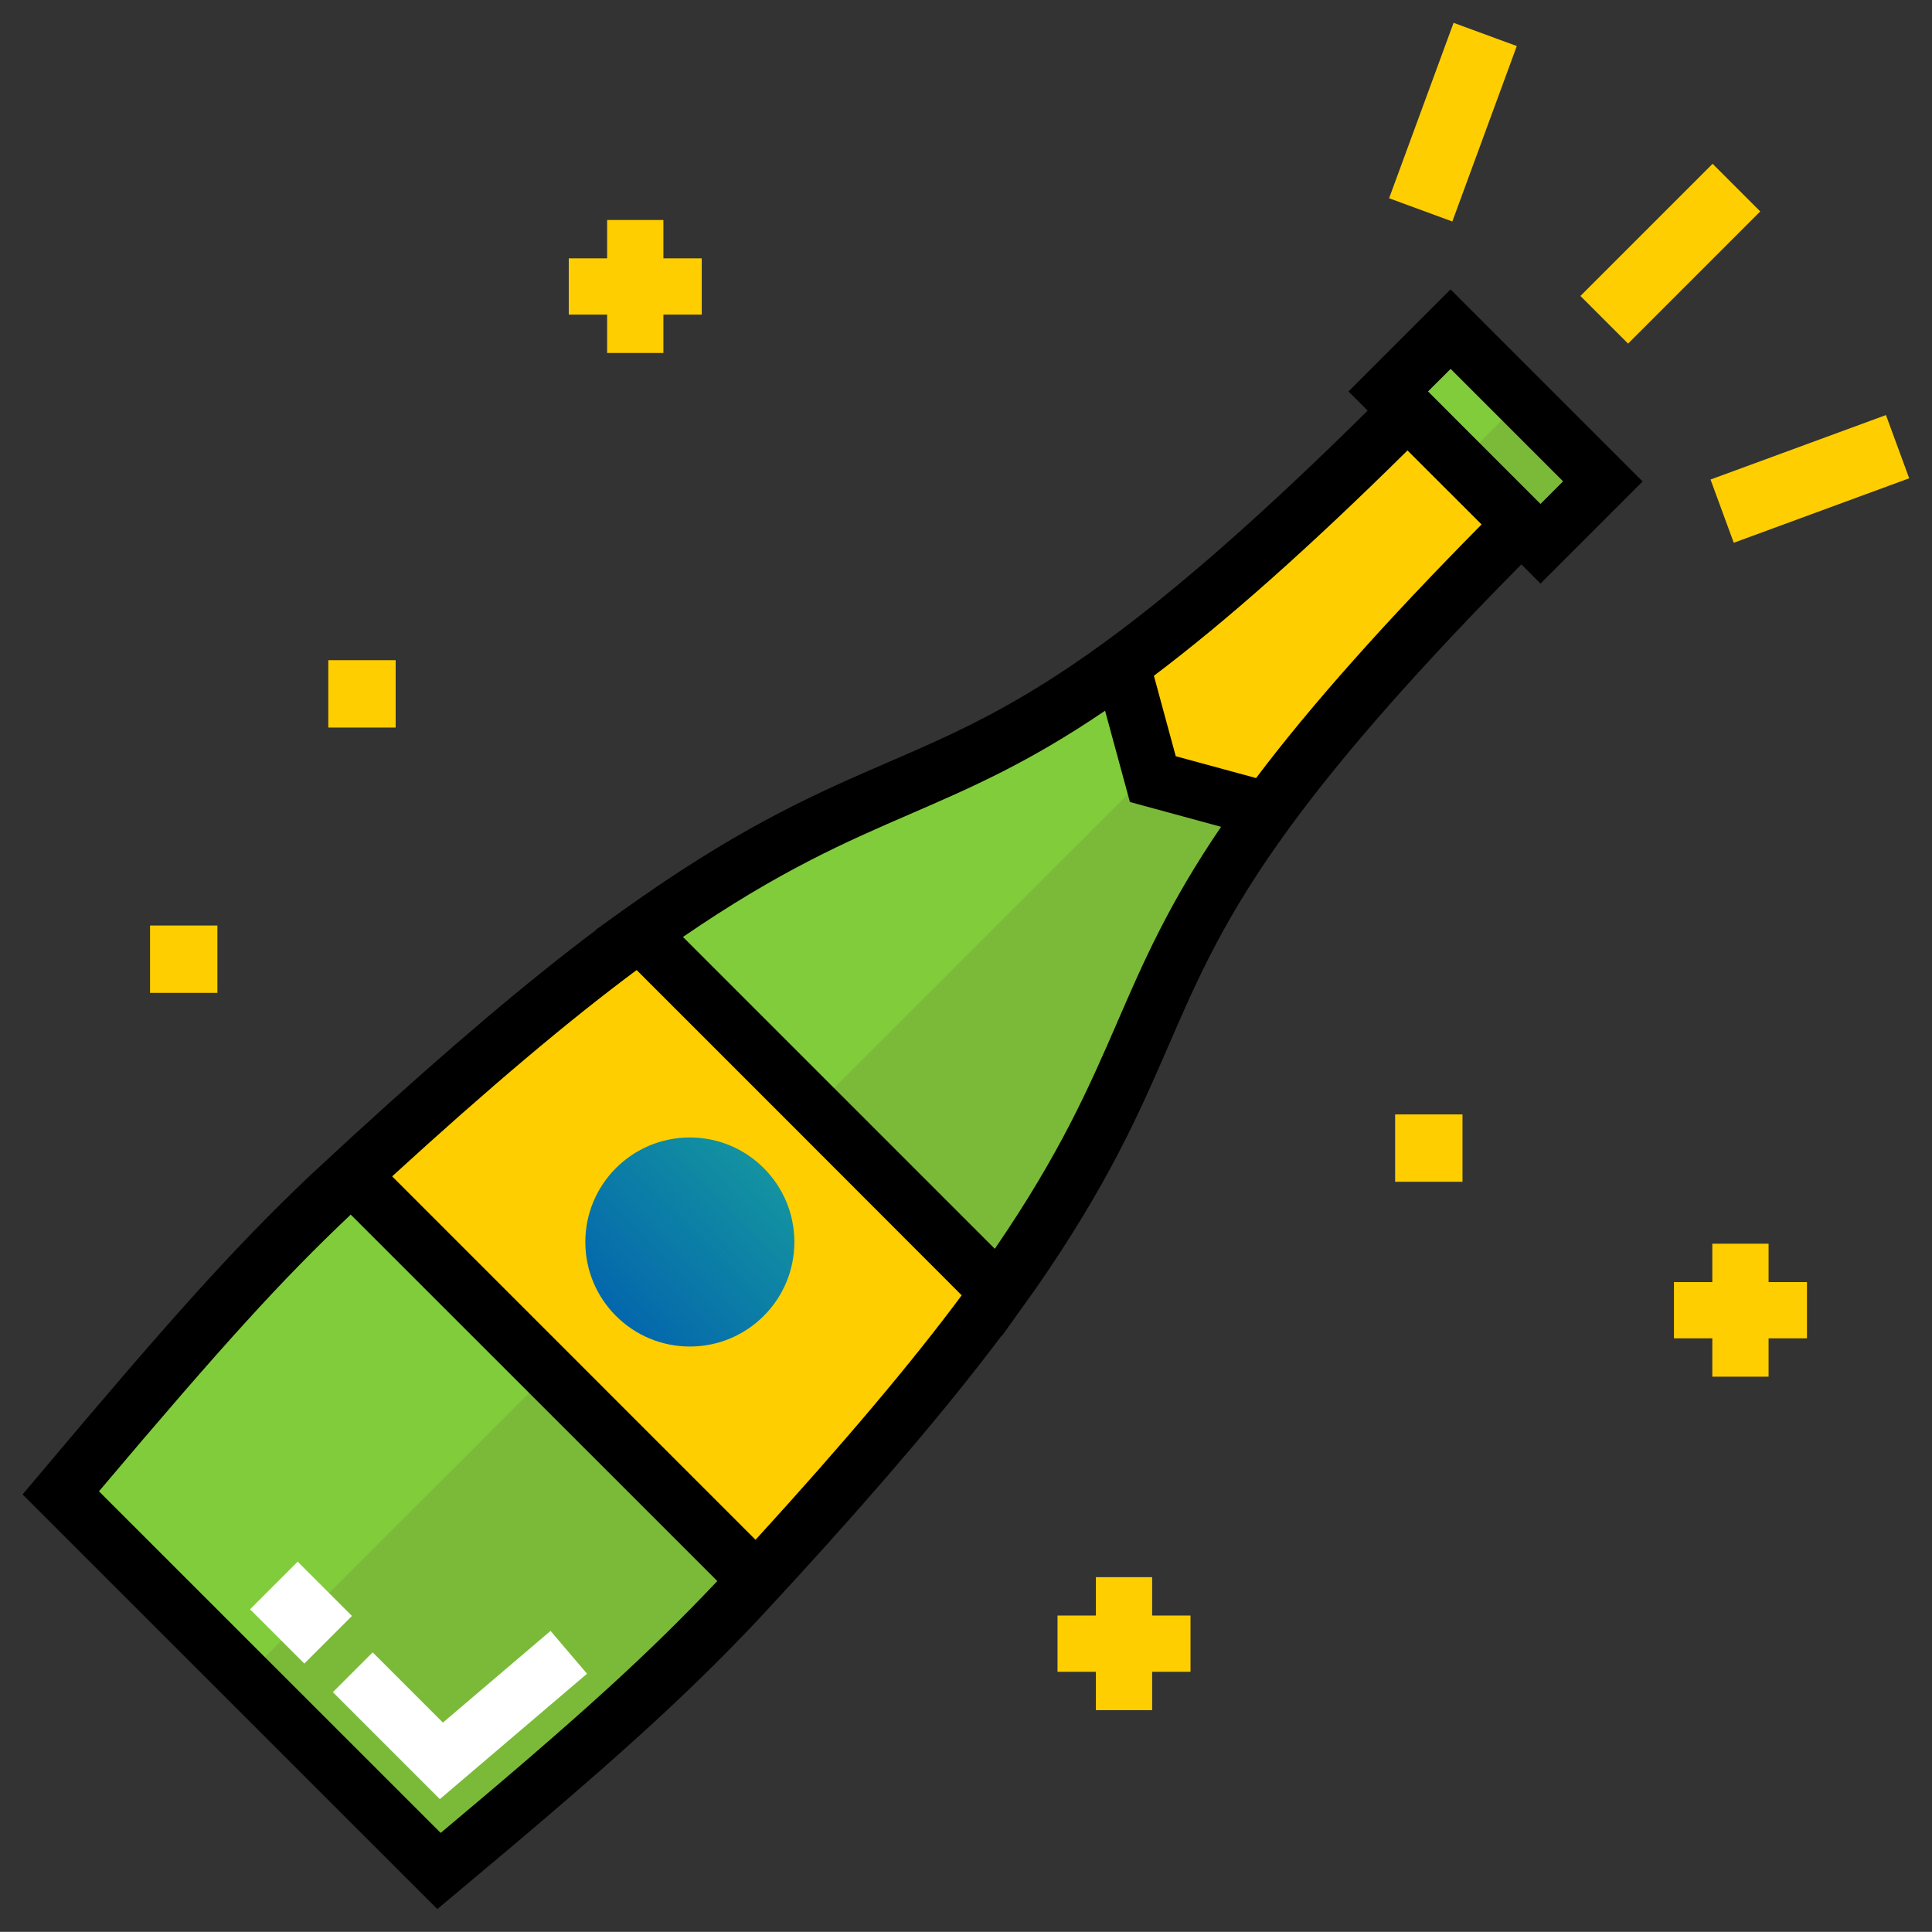 <svg id="Capa_1" data-name="Capa 1" xmlns="http://www.w3.org/2000/svg" xmlns:xlink="http://www.w3.org/1999/xlink" viewBox="0 0 663.74 663.69"><rect x="0" y="0" width="663.74" height="663.69" fill="#333333" stroke="none"/><defs><style>.cls-1{fill:#81cc3b;}.cls-2{fill:#7bba38;}.cls-3{fill:#ffce00;}.cls-4{fill:url(#linear-gradient);}.cls-5{fill:#fff;}</style><linearGradient id="linear-gradient" x1="284.42" y1="380.93" x2="198.92" y2="463.42" gradientUnits="userSpaceOnUse"><stop offset="0" stop-color="#1aa59c"/><stop offset="1" stop-color="#005daf"/></linearGradient></defs><title>onboarding_icons</title><g id="Symbols"><g id="icon_champagne" data-name="icon champagne"><g id="champagne"><g id="Group"><rect id="Rectangle-path" class="cls-1" x="498.65" y="112.94" width="30.29" height="73.96" transform="translate(44.48 407.22) rotate(-45)"/><path id="Shape" class="cls-1" d="M150.82,642.79,20.93,512.89c49.34-58.56,70.4-81.89,99.84-109.05l139.1,139.1C232.7,572.38,208.44,594.66,150.82,642.79Z"/><path id="Shape-2" data-name="Shape" class="cls-1" d="M385.36,228.33C320.62,275.6,296,265.84,219.66,320.58L343.07,444c54.49-76.13,44.87-100.8,92.29-165.64l-39.31-10.69Z"/></g><g id="Group-2" data-name="Group"><rect id="Rectangle-path-2" data-name="Rectangle-path" class="cls-2" x="510.88" y="142.45" width="30.29" height="39.38" transform="translate(39.42 419.45) rotate(-45)"/><path id="Shape-3" data-name="Shape" class="cls-2" d="M150.82,642.79c57.62-48.13,81.88-70.4,109-99.85L188.62,471.7,84.17,576.14Z"/><path id="Shape-4" data-name="Shape" class="cls-2" d="M343.07,444c54.49-76.13,44.87-100.8,92.29-165.64l-39.31-10.69-.73-2.67L279.7,380.62Z"/></g><g id="Group-3" data-name="Group"><path id="Shape-5" data-name="Shape" class="cls-3" d="M343.07,444c-17.16,24-43.09,55.46-83.21,99l-139.1-139.1c43.49-40.14,75-66.09,98.9-83.26Z"/><path id="Shape-6" data-name="Shape" class="cls-3" d="M483.55,141.1c-42.24,42.24-73.21,69-98.2,87.23l10.69,39.34,39.31,10.69c18.29-25,45-56,87.26-98.19Z"/></g><g id="Group-4" data-name="Group"><circle id="Oval" class="cls-4" cx="237" cy="426.69" r="35.91"/><rect id="Rectangle-path-3" data-name="Rectangle-path" class="cls-3" x="541.74" y="75.59" width="64.22" height="23.14" transform="translate(106.44 431.3) rotate(-45)"/><rect id="Rectangle-path-4" data-name="Rectangle-path" class="cls-3" x="589.68" y="153" width="64.21" height="23.14" transform="translate(-18.61 224.56) rotate(-20.18)"/><rect id="Rectangle-path-5" data-name="Rectangle-path" class="cls-3" x="467.03" y="30.38" width="64.21" height="23.14" transform="translate(287.6 495.99) rotate(-69.82)"/></g><path id="Shape-7" data-name="Shape" d="M463.27,134.48l6.59,6.59C434.55,176,405,202,379.66,220.52c-30.53,22.3-51.89,31.55-74.51,41.34-23.63,10.24-48,20.81-84.41,46.13l0,0L214,312.73l-9.25,6.63.09.09c-23.22,17.41-50.8,40.77-83.83,71l0,0-6.82,6.3-7.39,6.82,0,0c-27.18,25.77-49.61,51.17-93.33,103.06l-5.71,6.79L150.24,655.86,157,650.2c52.82-44.11,77.94-66.77,103.08-93.36l0,0,6.82-7.39,6.29-6.82,0,0c30.2-33,53.55-60.62,71-83.87l.09.09,6.63-9.26.06-.08,4.71-6.58,0,0c25.12-36.16,35.68-60.47,45.9-84,9.85-22.7,19.16-44.14,41.6-74.82,18.53-25.34,44.58-54.91,79.48-90.21l6.59,6.59,35.08-35.08-66-66ZM151.4,629.7,34,512.34c42.49-50.29,62.73-72.59,86.49-95.06L236.88,533.62l9.55,9.55C222.82,568.17,199.21,589.64,151.4,629.7ZM259.57,529,134.72,404.14c33.35-30.5,61-53.81,84-70.87l55.85,55.85L330.39,445C313.33,468,290,495.64,259.57,529Zm124.27-177.8c-9.57,22-19.43,44.77-42.07,77.83L234.63,321.89c33.29-22.83,56.09-32.71,78.2-42.29,20.74-9,40.48-17.53,66.82-35.43l8.53,31.36,31.32,8.52C401.48,310.54,392.87,330.36,383.83,351.19Zm47.7-83.89-27.61-7.51-7.51-27.64c24.89-18.75,53.51-44.18,87.12-77.41L509,180.18C475.76,213.78,450.31,242.4,431.53,267.3Zm97.7-94.18L490.6,134.48l7.76-7.75L537,165.36Z"/><g id="Group-5" data-name="Group"><polygon id="Shape-8" data-name="Shape" class="cls-3" points="208.58 121.26 227.91 121.26 227.91 108.08 241.09 108.08 241.09 88.76 227.91 88.76 227.91 75.58 208.58 75.58 208.58 88.76 195.4 88.76 195.4 108.08 208.58 108.08 208.58 121.26"/><polygon id="Shape-9" data-name="Shape" class="cls-3" points="607.6 427.28 588.27 427.28 588.27 440.46 575.09 440.46 575.09 459.79 588.27 459.79 588.27 472.96 607.6 472.96 607.6 459.79 620.78 459.79 620.78 440.46 607.6 440.46 607.6 427.28"/><polygon id="Shape-10" data-name="Shape" class="cls-3" points="395.82 541.84 376.49 541.84 376.49 555.02 363.31 555.02 363.31 574.35 376.49 574.35 376.49 587.53 395.82 587.53 395.82 574.35 409 574.35 409 555.02 395.82 555.02 395.82 541.84"/><rect id="Rectangle-path-6" data-name="Rectangle-path" class="cls-3" x="51.55" y="317.96" width="23.14" height="23.14"/><rect id="Rectangle-path-7" data-name="Rectangle-path" class="cls-3" x="479.3" y="382.86" width="23.14" height="23.14"/><rect id="Rectangle-path-8" data-name="Rectangle-path" class="cls-3" x="112.79" y="226.81" width="23.14" height="23.14"/></g><g id="Group-6" data-name="Group"><polygon id="Shape-11" data-name="Shape" class="cls-5" points="151.11 618.09 114.36 581.34 128.03 567.67 152.16 591.8 189.14 560.3 201.67 575.01 151.11 618.09"/><rect id="Rectangle-path-9" data-name="Rectangle-path" class="cls-5" x="91.84" y="540.83" width="23.14" height="26.37" transform="translate(-361.46 235.39) rotate(-45)"/></g></g></g></g></svg>